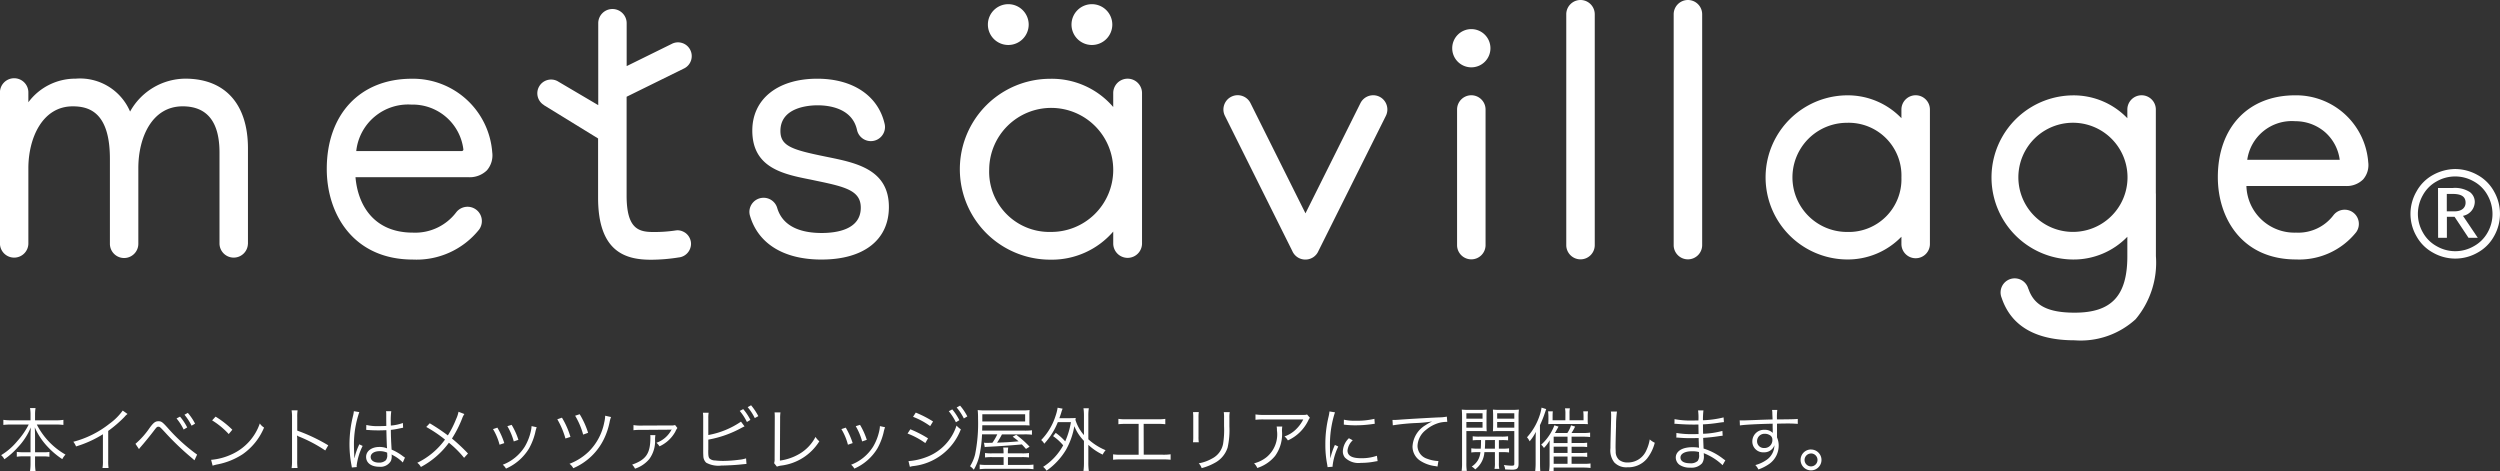 <svg xmlns="http://www.w3.org/2000/svg" width="215.298" height="40.572" viewBox="0 0 215.298 40.572">
  <rect x="0" y="0" width="215.298" height="40.572" fill="#333333" stroke="none"/>
  <g id="グループ_2153" data-name="グループ 2153" transform="translate(-851.379 -2460.667)">
    <path id="パス_1972" data-name="パス 1972" d="M2.6-3.564a6.561,6.561,0,0,1-.978,1.422A5.474,5.474,0,0,1,.222-.924,1.132,1.132,0,0,1,.5-.57a6.419,6.419,0,0,0,1.14-1.008A5.609,5.609,0,0,0,2.778-3.312c-.018.324-.024.552-.024.774v1.362H2.166a3.614,3.614,0,0,1-.594-.03v.42a3.368,3.368,0,0,1,.606-.036h.576v.564a4.761,4.761,0,0,1-.042.7h.474a4.464,4.464,0,0,1-.042-.69v-.57h.642a3.3,3.3,0,0,1,.594.036v-.42a3.537,3.537,0,0,1-.582.03H3.144V-2.538c0-.2-.006-.42-.024-.78A5.711,5.711,0,0,0,4.242-1.632,6.81,6.81,0,0,0,5.49-.582a1.589,1.589,0,0,1,.276-.39A6.238,6.238,0,0,1,3.294-3.564h1.62a6.475,6.475,0,0,1,.672.036v-.438a3.929,3.929,0,0,1-.672.042H3.144V-4.44a3.225,3.225,0,0,1,.042-.54H2.712a3.4,3.4,0,0,1,.042.546v.51H1.074a4.468,4.468,0,0,1-.66-.042v.438a5.919,5.919,0,0,1,.66-.036Zm8.094-1.2A5.036,5.036,0,0,1,9.552-3.63,8.448,8.448,0,0,1,6.438-2.076a1.389,1.389,0,0,1,.234.4,9.379,9.379,0,0,0,2.316-1.05v2.28A3.127,3.127,0,0,1,8.952.18h.522a3.986,3.986,0,0,1-.03-.636V-3.012a10.567,10.567,0,0,0,1.4-1.206,1.358,1.358,0,0,1,.264-.252Zm1.4,3.318c.072-.1.126-.162.168-.21.282-.318.822-.984,1.086-1.332s.294-.384.414-.384.144.018.54.444A23.806,23.806,0,0,0,16.338-.942c.234.2.39.33.42.36.012.012.06.054.114.1L17.1-.972a15.151,15.151,0,0,1-2.55-2.322c-.432-.48-.534-.552-.774-.552-.27,0-.426.114-.762.57A7,7,0,0,1,11.79-1.9Zm3.234-2.64a4.592,4.592,0,0,1,.612.954l.306-.18a4.555,4.555,0,0,0-.618-.93Zm.684-.318a4.845,4.845,0,0,1,.612.942l.3-.174a4.586,4.586,0,0,0-.624-.93Zm2.382.486a6.625,6.625,0,0,1,1.428,1.176l.312-.372A7.816,7.816,0,0,0,18.69-4.242Zm.042,3.9a3.152,3.152,0,0,1,.36-.1,6.049,6.049,0,0,0,2.238-.894A5.262,5.262,0,0,0,22.866-3.3a1.2,1.2,0,0,1-.366-.354,4.534,4.534,0,0,1-2.448,2.67,5.222,5.222,0,0,1-1.746.462Zm7.314.2a4.081,4.081,0,0,1-.03-.636V-2.256A2.1,2.1,0,0,0,25.7-2.61l.012-.006a.662.662,0,0,0,.186.1,12.233,12.233,0,0,1,2.238,1.188l.258-.444a14.88,14.88,0,0,0-2.67-1.266V-4.158a3.766,3.766,0,0,1,.03-.624h-.516a3.558,3.558,0,0,1,.036.612V-.444a3.859,3.859,0,0,1-.036.63ZM31.662-3.1h.024a.276.276,0,0,1,.06.006.893.893,0,0,1,.1.006,1.573,1.573,0,0,1,.192.012c.21.012.432.018.678.018.228,0,.414-.006.684-.018.018.876.042,1.44.06,1.566a1.7,1.7,0,0,0-.666-.12c-.666,0-1.14.354-1.14.852,0,.522.438.852,1.134.852a1.025,1.025,0,0,0,1-.5,1.034,1.034,0,0,0,.072-.408.861.861,0,0,0-.012-.156.421.421,0,0,1,.054.036.385.385,0,0,0,.06.036,3.242,3.242,0,0,1,.852.624L35-.714c-.066-.042-.078-.054-.15-.1a4.343,4.343,0,0,0-1-.588c-.048-.8-.06-1.1-.066-1.7a5.736,5.736,0,0,0,.636-.1c.408-.084.408-.084.42-.084l-.018-.408a4.089,4.089,0,0,1-1.038.222c-.006-.132-.006-.228-.006-.294a6.139,6.139,0,0,1,.042-.942h-.45a1.331,1.331,0,0,1,.018.246c0,.456,0,.456.006,1.02-.246.012-.408.018-.642.018a4.153,4.153,0,0,1-1.08-.1ZM33.468-1.14s.006.138.006.18a.7.7,0,0,1-.114.468.827.827,0,0,1-.612.21c-.42,0-.7-.192-.7-.486s.306-.5.774-.5A1.55,1.55,0,0,1,33.468-1.14ZM30.6-4.71a2.763,2.763,0,0,1-.066.378,10.166,10.166,0,0,0-.312,2.466A9.551,9.551,0,0,0,30.39-.084c.024.138.03.168.036.222L30.852.1a.654.654,0,0,1-.012-.12,5.181,5.181,0,0,1,.516-1.7l-.294-.138a.827.827,0,0,1-.048.12A5.326,5.326,0,0,0,30.66-.69L30.636-.7V-.81c-.006-.108-.006-.12-.006-.168-.012-.276-.024-.63-.024-.84a8.549,8.549,0,0,1,.462-2.814Zm9.012.048a2.625,2.625,0,0,1-.21.636,8.245,8.245,0,0,1-.708,1.4,17.234,17.234,0,0,0-1.56-1.044l-.3.318a11.363,11.363,0,0,1,1.614,1.086,6.391,6.391,0,0,1-2.388,2,1.069,1.069,0,0,1,.312.36,7.164,7.164,0,0,0,2.412-2.088,8.59,8.59,0,0,1,1.308,1.3l.336-.372a15.425,15.425,0,0,0-1.38-1.29A9.814,9.814,0,0,0,39.93-4.1a1.69,1.69,0,0,1,.186-.366Zm2.97,1.494a4.95,4.95,0,0,1,.564,1.344l.408-.138a6.589,6.589,0,0,0-.594-1.332Zm1.236-.252a5.264,5.264,0,0,1,.552,1.314l.4-.138a6.017,6.017,0,0,0-.582-1.29ZM45.9-3.426v.06a2.522,2.522,0,0,1-.066.408,4.527,4.527,0,0,1-.51,1.29A3.851,3.851,0,0,1,43.422-.1,1.214,1.214,0,0,1,43.7.234,4.349,4.349,0,0,0,45.684-1.5a5.4,5.4,0,0,0,.528-1.344,3.541,3.541,0,0,1,.132-.486Zm2.22-.588a6.983,6.983,0,0,1,.7,1.656l.432-.138a7.064,7.064,0,0,0-.732-1.656Zm1.536-.306a6.473,6.473,0,0,1,.69,1.626l.426-.156a7.108,7.108,0,0,0-.726-1.6Zm2.586,0a2.785,2.785,0,0,1-.078.57,4.84,4.84,0,0,1-1.338,2.52A4.91,4.91,0,0,1,49.17-.18,1.144,1.144,0,0,1,49.494.2,5.2,5.2,0,0,0,52.128-2.3a6.018,6.018,0,0,0,.5-1.494,2.153,2.153,0,0,1,.12-.414Zm2.436,1.248A4.712,4.712,0,0,1,55.32-3.1l2.5-.018a.623.623,0,0,0,.138-.018l.006.012a.192.192,0,0,1-.018.03.1.1,0,0,0-.03.048,2.326,2.326,0,0,1-1.26,1.056,1.257,1.257,0,0,1,.264.306,2.941,2.941,0,0,0,.6-.366,2.936,2.936,0,0,0,.768-.906,1.228,1.228,0,0,1,.174-.306l-.2-.258a.775.775,0,0,1-.312.036l-2.622.012a3.493,3.493,0,0,1-.648-.042Zm1.446.426a1,1,0,0,1,.012.186c0,1.386-.36,1.92-1.572,2.352A1.23,1.23,0,0,1,54.81.24a2.679,2.679,0,0,0,1.236-.834,2.615,2.615,0,0,0,.492-1.668,2.324,2.324,0,0,1,.03-.384Zm5-1.434a2.655,2.655,0,0,1,.03-.5H60.66a3.33,3.33,0,0,1,.024.5V-1.32c0,.252.006.372.012.468a.8.8,0,0,0,.246.576,2.175,2.175,0,0,0,1.314.246c.414,0,1.206-.042,1.59-.084l.288-.03.078-.006c.09-.012.108-.012.2-.018l-.036-.48a2.89,2.89,0,0,1-.594.12,11.87,11.87,0,0,1-1.374.1A6.257,6.257,0,0,1,61.7-.468a.72.72,0,0,1-.456-.156c-.1-.1-.126-.24-.126-.66V-1.35l.006-.036v-.876a9.314,9.314,0,0,0,2.862-1.014c.138-.072.168-.084.258-.126l-.306-.408a7.283,7.283,0,0,1-2.814,1.152Zm2.706-.654a4.444,4.444,0,0,1,.618.954l.3-.18a4.555,4.555,0,0,0-.618-.93Zm.684-.324a4.5,4.5,0,0,1,.612.942l.306-.168a5.189,5.189,0,0,0-.624-.936Zm2.316.45a3.1,3.1,0,0,1,.018.324v.222L66.834-.624a1.151,1.151,0,0,1-.042.39l.24.3a1.507,1.507,0,0,1,.348-.09,4.516,4.516,0,0,0,3.306-2.094,1.528,1.528,0,0,1-.33-.378,3.632,3.632,0,0,1-1.35,1.44,4.53,4.53,0,0,1-1.716.6l.018-3.618a3.7,3.7,0,0,1,.03-.534Zm5.754,1.44a4.95,4.95,0,0,1,.564,1.344l.408-.138a6.589,6.589,0,0,0-.594-1.332Zm1.236-.252a5.264,5.264,0,0,1,.552,1.314l.4-.138a6.017,6.017,0,0,0-.582-1.29ZM75.9-3.426v.06a2.522,2.522,0,0,1-.066.408,4.527,4.527,0,0,1-.51,1.29A3.851,3.851,0,0,1,73.422-.1,1.214,1.214,0,0,1,73.7.234,4.35,4.35,0,0,0,75.684-1.5a5.4,5.4,0,0,0,.528-1.344,3.54,3.54,0,0,1,.132-.486Zm2.856-.8a6.477,6.477,0,0,1,1.476.8l.246-.4A9.346,9.346,0,0,0,78.99-4.59Zm-.474,1.44a6.624,6.624,0,0,1,1.53.822l.234-.408a9.6,9.6,0,0,0-1.524-.78Zm.2,2.868a1.837,1.837,0,0,1,.234-.06A4.973,4.973,0,0,0,82.872-3.15a1.846,1.846,0,0,1-.372-.324A4.289,4.289,0,0,1,79.98-.786,5.448,5.448,0,0,1,78.4-.414h-.036ZM81.834-4.71a4.852,4.852,0,0,1,.612.954l.3-.18a4.783,4.783,0,0,0-.612-.93Zm.678-.318a4.618,4.618,0,0,1,.618.942l.3-.174a4.586,4.586,0,0,0-.624-.93Zm3.5,2.31a4.873,4.873,0,0,1-.42.726l-.522.012A.928.928,0,0,1,84.864-2l.066.384a1.141,1.141,0,0,1,.222-.024c1.314-.072,2.148-.132,2.976-.21.132.144.18.192.354.39l.312-.192a8.53,8.53,0,0,0-1.152-1.026l-.306.162c.258.192.354.264.51.4C87-2.04,86.838-2.034,85.992-2a6.634,6.634,0,0,0,.42-.714h1.9a4.985,4.985,0,0,1,.684.03v-.384a4.7,4.7,0,0,1-.7.03H84.708L84.72-3.5H88.2c.186,0,.36.006.594.018a2.339,2.339,0,0,1-.018-.378V-4.4a3.141,3.141,0,0,1,.018-.408,4.2,4.2,0,0,1-.618.03H85.05a5.587,5.587,0,0,1-.726-.03,7.175,7.175,0,0,1,.03.744A13.484,13.484,0,0,1,84.1-.99,3.471,3.471,0,0,1,83.664.03a1.541,1.541,0,0,1,.324.3,4.364,4.364,0,0,0,.51-1.35,11.133,11.133,0,0,0,.2-1.7Zm-1.29-1.11v-.618H88.41v.618Zm2.2,2.748a2.694,2.694,0,0,1,.03-.5h-.432a2.655,2.655,0,0,1,.03.5H85.59a3.711,3.711,0,0,1-.636-.03v.384a4.334,4.334,0,0,1,.63-.03h.972v.672H85.194a4.406,4.406,0,0,1-.7-.03v.4a5.483,5.483,0,0,1,.726-.036h3.138a5.777,5.777,0,0,1,.768.036v-.4a4.668,4.668,0,0,1-.744.03H86.928V-.756H88.11a4.436,4.436,0,0,1,.63.03V-1.11a3.671,3.671,0,0,1-.63.03Zm3.894-1.482a4.223,4.223,0,0,1,.87.792A5.082,5.082,0,0,1,89.958.084a1.188,1.188,0,0,1,.294.33,5.911,5.911,0,0,0,1.68-1.806,6.328,6.328,0,0,0,.714-2.028,3.961,3.961,0,0,0,.828,1.266V-.3a5.181,5.181,0,0,1-.042.732h.462A5.015,5.015,0,0,1,93.852-.3V-1.812a4.713,4.713,0,0,0,1.236.84,1.535,1.535,0,0,1,.252-.378,5.167,5.167,0,0,1-1.488-.942V-4.338a4.03,4.03,0,0,1,.042-.624h-.462a4.083,4.083,0,0,1,.042.624v1.686a3.589,3.589,0,0,1-.732-1.308c.006-.066.012-.09.024-.168-.132.012-.258.018-.474.018h-.936c.084-.228.114-.318.162-.474a2.483,2.483,0,0,1,.12-.342l-.432-.084a3.945,3.945,0,0,1-.192.75A5.244,5.244,0,0,1,89.79-2.226a1.04,1.04,0,0,1,.264.318,6.061,6.061,0,0,0,1.17-1.86h1.128a6.856,6.856,0,0,1-.492,1.656,5.02,5.02,0,0,0-.816-.732Zm7.8-1.056H99.78a5.465,5.465,0,0,1,.7.03V-4.05a4.361,4.361,0,0,1-.7.036H97.14a4.361,4.361,0,0,1-.7-.036v.462a5.465,5.465,0,0,1,.7-.03h1.044V-.96h-1.5a4.279,4.279,0,0,1-.7-.036v.468a5.477,5.477,0,0,1,.69-.03h3.564a5.523,5.523,0,0,1,.7.03V-1a4.317,4.317,0,0,1-.7.036H98.622Zm4.248-1.014a3.529,3.529,0,0,1,.024.5v1.6a3.638,3.638,0,0,1-.024.5h.5a3.178,3.178,0,0,1-.024-.5V-4.134a3.278,3.278,0,0,1,.024-.5Zm2.652,0a3.335,3.335,0,0,1,.024.528v.678a7.46,7.46,0,0,1-.084,1.53A1.79,1.79,0,0,1,104.5-.63a3.493,3.493,0,0,1-1.14.408,1.147,1.147,0,0,1,.252.414,4.724,4.724,0,0,0,1.092-.432,2.28,2.28,0,0,0,1.14-1.332A6.762,6.762,0,0,0,106-3.4V-4.11a2.678,2.678,0,0,1,.03-.522Zm7.17.2c-.108.042-.108.042-.51.042H108.96a4.4,4.4,0,0,1-.714-.042v.462a5.793,5.793,0,0,1,.708-.03h3.408a3.183,3.183,0,0,1-.672.894,2.6,2.6,0,0,1-.948.57,1.179,1.179,0,0,1,.294.342,3.591,3.591,0,0,0,1.752-1.71,1.077,1.077,0,0,1,.144-.24Zm-2.616,1.044a1.584,1.584,0,0,1,.024.324,2.542,2.542,0,0,1-.87,2.292,2.819,2.819,0,0,1-1.1.552,1.173,1.173,0,0,1,.276.4,3.268,3.268,0,0,0,1.536-1.038,3.214,3.214,0,0,0,.594-2.112,2.177,2.177,0,0,1,.024-.42Zm4.548-1.3a3.341,3.341,0,0,1-.084.48,9.926,9.926,0,0,0-.27,2.376,8.6,8.6,0,0,0,.156,1.7c.018.114.024.144.036.24l.432-.036v-.09a5.23,5.23,0,0,1,.486-1.65l-.288-.138a5.574,5.574,0,0,0-.39,1.17c-.024-.318-.036-.672-.036-1.14a8.87,8.87,0,0,1,.18-1.878,8.524,8.524,0,0,1,.252-.96Zm1.236,1.134a7.992,7.992,0,0,0,.96.06,10.129,10.129,0,0,0,1.29-.078q.4-.054.414-.054l-.03-.426a6.438,6.438,0,0,1-1.608.162,4.075,4.075,0,0,1-1.02-.09Zm.438,1.17a1.657,1.657,0,0,0-.522,1.116.848.848,0,0,0,.18.552,1.667,1.667,0,0,0,1.374.456,6.19,6.19,0,0,0,1.23-.12c.12-.018.132-.024.21-.03l-.06-.462a3.949,3.949,0,0,1-1.38.21c-.774,0-1.152-.216-1.152-.66a1.394,1.394,0,0,1,.45-.882Zm3.78-1.11a17.623,17.623,0,0,1,2.07-.2,11.628,11.628,0,0,0,1.32-.132,3.927,3.927,0,0,0-.57.318,2.275,2.275,0,0,0-1.122,1.842,1.46,1.46,0,0,0,.666,1.224,3.026,3.026,0,0,0,1.3.462l.186.036L124-.42h-.06a3.075,3.075,0,0,1-.9-.192,1.176,1.176,0,0,1-.84-1.11,1.834,1.834,0,0,1,.738-1.386,3.047,3.047,0,0,1,1.152-.606,2.783,2.783,0,0,1,.672-.078l-.036-.45a4.028,4.028,0,0,1-.714.066c-.774.036-2.694.144-3.408.2-.186.012-.258.018-.342.018h-.216Zm7.6,1.266c-.006.456-.006.456-.024.744h-.24a3.544,3.544,0,0,1-.576-.03v.36a3.636,3.636,0,0,1,.576-.03h.21a1.728,1.728,0,0,1-.228.714,1.711,1.711,0,0,1-.522.528,1.1,1.1,0,0,1,.3.246,2.02,2.02,0,0,0,.792-1.488h.906v.924a2.239,2.239,0,0,1-.036.516h.414a2.087,2.087,0,0,1-.036-.516v-.924h.3a3.635,3.635,0,0,1,.576.03v-.36a3.5,3.5,0,0,1-.576.03h-.3V-2.22h.216A4.662,4.662,0,0,1,130-2.2V-2.55a3.682,3.682,0,0,1-.576.03h-1.9a3.6,3.6,0,0,1-.57-.03V-2.2a4.662,4.662,0,0,1,.57-.024Zm1.194,0v.744H128c.012-.2.024-.42.024-.606V-2.22ZM126.408-3h1.146c.258,0,.462.006.606.018-.012-.15-.018-.318-.018-.558v-.738c0-.222.006-.4.018-.57a5.214,5.214,0,0,1-.606.024h-.912a5.553,5.553,0,0,1-.63-.024c.018.192.024.366.024.66V-.246A4.485,4.485,0,0,1,126,.426h.444a4.376,4.376,0,0,1-.036-.672Zm0-1.53H127.8v.462h-1.392Zm0,.75H127.8v.486h-1.392Zm4.494-.408a5.552,5.552,0,0,1,.03-.66,5.622,5.622,0,0,1-.63.024h-.99a5.382,5.382,0,0,1-.618-.024c.012.2.018.348.018.57v.738c0,.24-.006.384-.018.558.168-.012.36-.018.612-.018h1.23V-.186c0,.138-.042.168-.234.168a5.04,5.04,0,0,1-.666-.06,1.187,1.187,0,0,1,.114.384c.12.006.438.018.51.018a1.219,1.219,0,0,0,.426-.042c.156-.066.216-.192.216-.45ZM129.06-4.53h1.476v.462H129.06Zm0,.75h1.476v.486H129.06Zm6.408,1.812v-.546h1.056a4.875,4.875,0,0,1,.54.03v-.384a3.7,3.7,0,0,1-.564.036h-1.038a5.075,5.075,0,0,0,.312-.552l-.354-.108a2.375,2.375,0,0,1-.318.66h-1.074a1.483,1.483,0,0,0,.144-.246c.042-.072.054-.09.174-.306l-.36-.108a4.138,4.138,0,0,1-.57,1.044,3.723,3.723,0,0,1-.57.624.984.984,0,0,1,.24.282,3.246,3.246,0,0,0,.5-.666c-.012.186-.012.306-.012.48V-.186a4.623,4.623,0,0,1-.042.636h.39V.144h2.586A4.984,4.984,0,0,1,137.1.18V-.21a3.183,3.183,0,0,1-.546.03h-1.086V-.8h.8a4.339,4.339,0,0,1,.546.03v-.372a3.44,3.44,0,0,1-.552.03h-.792v-.54h.8a4.247,4.247,0,0,1,.54.03V-2a3.306,3.306,0,0,1-.552.03Zm-1.542,0v-.546h1.194v.546Zm0,.312h1.194v.54h-1.194Zm0,.852h1.194V-.18h-1.194Zm1.008-3.126h-1.1v-.324a4.275,4.275,0,0,1,.018-.444h-.408a3.348,3.348,0,0,1,.03.438v.3c0,.12-.006.234-.012.366a3.83,3.83,0,0,1,.432-.012h2.532c.156,0,.186,0,.45.012a2.145,2.145,0,0,1-.018-.36V-4.26a2.938,2.938,0,0,1,.024-.438h-.408a3.913,3.913,0,0,1,.024.444v.324h-1.206v-.564a2.282,2.282,0,0,1,.03-.462h-.42a2.234,2.234,0,0,1,.036.462Zm-2.19.426a9.4,9.4,0,0,0,.438-1.1l.1-.288-.4-.126a3.872,3.872,0,0,1-.186.738,5.223,5.223,0,0,1-1.068,1.818,1.3,1.3,0,0,1,.228.348,4.088,4.088,0,0,0,.534-.816c-.012.324-.018.6-.018.888V-.3a6.019,6.019,0,0,1-.036.738h.438c-.018-.216-.024-.39-.024-.75Zm6.108-1.176a1.845,1.845,0,0,1,.024.318c0,.1,0,.21-.006.39-.048,1.89-.054,2.04-.054,2.442a1.671,1.671,0,0,0,.33,1.23,1.423,1.423,0,0,0,1.128.42,2.1,2.1,0,0,0,1.692-.75,3.65,3.65,0,0,0,.666-1.362,1.7,1.7,0,0,1-.432-.288,3.564,3.564,0,0,1-.294.942A1.723,1.723,0,0,1,140.3-.294a1.132,1.132,0,0,1-.75-.234.945.945,0,0,1-.282-.72c-.006-.138-.012-.288-.012-.36,0-.27.018-1.086.042-1.806a9.252,9.252,0,0,1,.078-1.266Zm9.858,4.2a2.05,2.05,0,0,1-.2-.138,5.252,5.252,0,0,0-1.674-.876c-.024-.582-.024-.582-.036-.918.444-.03.918-.078,1.332-.144.21-.03.27-.036.348-.042l-.024-.414a7.242,7.242,0,0,1-1.662.246c-.006-.318-.006-.318-.012-.81a12.465,12.465,0,0,0,1.392-.144c.312-.042.312-.042.414-.048l-.03-.408a8.458,8.458,0,0,1-1.776.246,6.7,6.7,0,0,1,.042-.846h-.462a4.7,4.7,0,0,1,.03.864c-.2,0-.4.006-.522.006a7.454,7.454,0,0,1-1.536-.12l-.006.408a.49.49,0,0,1,.084-.006.728.728,0,0,1,.108.006c.54.042,1.026.06,1.464.06.138,0,.234,0,.408-.006l.012.822c-.168.006-.378.006-.534.006a7.364,7.364,0,0,1-1.374-.1l-.006.4h.048c.036,0,.084,0,.15.006.372.03.654.042,1.014.042.192,0,.492-.006.708-.012.006.156.006.27.012.348.006.174.006.3.012.354a.478.478,0,0,0,.006.066c0,.054,0,.054.006.072a2.669,2.669,0,0,0-.54-.048,2.614,2.614,0,0,0-.624.06c-.528.12-.84.432-.84.828a.785.785,0,0,0,.324.63,1.563,1.563,0,0,0,.93.24,1.208,1.208,0,0,0,1.014-.378,1.042,1.042,0,0,0,.15-.654,1.726,1.726,0,0,0-.012-.216c.162.066.3.126.4.18a4.828,4.828,0,0,1,1.224.858Zm-2.262-.486a.786.786,0,0,1-.12.54.867.867,0,0,1-.66.2c-.522,0-.822-.18-.822-.5s.39-.534.984-.534a2.2,2.2,0,0,1,.612.066ZM152.778-4c-.408.012-.876.024-1.452.048-.966.036-.966.036-1.14.036-.09,0-.132,0-.24-.006l.018.438c.4-.066,1.614-.126,2.82-.15v.312c0,.072.006.132.006.156,0,.222,0,.246.006.33a.921.921,0,0,0-.7-.27,1,1,0,0,0-1.062.99.93.93,0,0,0,.984.948.938.938,0,0,0,.756-.324.84.84,0,0,0,.162-.294,1.554,1.554,0,0,1-.672,1.266,3.075,3.075,0,0,1-.972.45,1.317,1.317,0,0,1,.264.378,3.817,3.817,0,0,0,.948-.486,1.931,1.931,0,0,0,.8-1.566,1.719,1.719,0,0,0-.144-.708V-3.636c.486-.012.552-.012.642-.012a10.664,10.664,0,0,1,1.146.03v-.426c-.2.024-.66.036-1.794.042v-.066a4.967,4.967,0,0,1,.03-.75h-.45a2.021,2.021,0,0,1,.024.348Zm-.018,1.752a.672.672,0,0,1-.7.708.58.58,0,0,1-.618-.594.635.635,0,0,1,.666-.63.768.768,0,0,1,.4.1A.434.434,0,0,1,152.76-2.244Zm3.33.834a.9.9,0,0,0-.9.9.9.9,0,0,0,.9.9.9.9,0,0,0,.9-.9A.9.9,0,0,0,156.09-1.41Zm0,.342a.561.561,0,0,1,.558.558.561.561,0,0,1-.558.558.561.561,0,0,1-.558-.558A.561.561,0,0,1,156.09-1.068Z" transform="translate(851.254 2500.789)" fill="#fff"/>
    <g id="グループ_2036" data-name="グループ 2036" transform="translate(851.379 2460.667)">
      <g id="グループ_2031" data-name="グループ 2031" transform="translate(0 0.36)">
        <path id="パス_1765" data-name="パス 1765" d="M1023.426,2506.791v-8.215c0-3.818-1.967-6.008-5.4-6.008a5.477,5.477,0,0,0-4.751,2.834,4.686,4.686,0,0,0-4.687-2.834,5.035,5.035,0,0,0-4.073,2.032v-.809a1.224,1.224,0,1,0-2.447,0v13a1.224,1.224,0,0,0,2.447,0v-6.514c0-2.564,1.194-5.325,3.816-5.325,1.376,0,3.206.468,3.206,4.522v7.316a1.224,1.224,0,0,0,2.448,0v-6.514c0-2.651,1.18-5.325,3.816-5.325,2.107,0,3.174,1.337,3.174,3.976v7.863a1.224,1.224,0,0,0,2.447,0Z" transform="translate(-1002.072 -2486.154)" fill="#fff"/>
        <path id="パス_1766" data-name="パス 1766" d="M1113.812,2505.736v1.06a1.24,1.24,0,0,0,2.479,0v-12.986a1.24,1.24,0,0,0-2.48,0v1.2a6.963,6.963,0,0,0-5.421-2.431,7.788,7.788,0,0,0,0,15.577A6.988,6.988,0,0,0,1113.812,2505.736Zm-10.682-5.356a5.341,5.341,0,1,1,5.292,5.388A5.182,5.182,0,0,1,1103.13,2500.379Z" transform="translate(-1017.941 -2486.154)" fill="#fff"/>
        <g id="グループ_2030" data-name="グループ 2030" transform="translate(85.077)">
          <path id="パス_1767" data-name="パス 1767" d="M1105.228,2484.923a1.757,1.757,0,1,0,1.757,1.757A1.758,1.758,0,0,0,1105.228,2484.923Z" transform="translate(-1103.472 -2484.923)" fill="#fff"/>
          <path id="パス_1768" data-name="パス 1768" d="M1113.811,2484.923a1.757,1.757,0,1,0,1.757,1.757A1.758,1.758,0,0,0,1113.811,2484.923Z" transform="translate(-1104.854 -2484.923)" fill="#fff"/>
        </g>
        <path id="パス_1769" data-name="パス 1769" d="M1057.789,2493.7l4.664,2.868v5.11c0,4.726,2.438,5.333,4.563,5.333a15.562,15.562,0,0,0,2.395-.2l.095-.014a1.163,1.163,0,0,0,.742-.492l.013-.018a1.182,1.182,0,0,0,.091-.17c.005-.01.01-.02.014-.03a1.181,1.181,0,0,0,.058-.185c0-.01.006-.019.008-.029a1.165,1.165,0,0,0,.024-.224v-.005c0-.008,0-.014,0-.021a1.206,1.206,0,0,0-.018-.185c-.006-.033-.015-.063-.023-.094s-.019-.066-.031-.1-.028-.071-.045-.106-.023-.044-.035-.066a1.15,1.15,0,0,0-.305-.352l-.016-.013a1.07,1.07,0,0,0-.121-.076l-.049-.027a1.268,1.268,0,0,0-.124-.054l-.019-.008,0,0a1.149,1.149,0,0,0-.373-.067,1.219,1.219,0,0,0-.2.02h0a12.4,12.4,0,0,1-1.849.129c-1.28,0-2.339-.236-2.339-3.141v-8.508l4.989-2.457a1.186,1.186,0,0,0,.477-1.606,1.172,1.172,0,0,0-.7-.571,1.157,1.157,0,0,0-.882.084l-3.879,1.911v-3.693a1.224,1.224,0,1,0-2.448,0v7.055l-3.455-2.036-.049-.03a1.185,1.185,0,0,0-1.16,2.066Z" transform="translate(-1010.946 -2485.003)" fill="#fff"/>
        <path id="パス_1770" data-name="パス 1770" d="M1091.005,2503.623c0-3.224-2.791-3.8-5.252-4.3l-.272-.056c-2.828-.579-3.818-.9-3.818-2.193,0-2.052,2.454-2.211,3.206-2.211.922,0,2.925.218,3.374,2.054l.008.036.019.078s-.007-.027,0,0a1.219,1.219,0,0,0,2.4-.294,1.238,1.238,0,0,0-.021-.225c-.006-.024-.011-.049-.017-.073-.556-2.385-2.708-3.866-5.8-3.866-3.4,0-5.59,1.753-5.59,4.466,0,3.232,2.692,3.762,5.059,4.229l.532.113c2.465.512,3.751.847,3.751,2.3,0,1.9-2.109,2.179-3.366,2.179-1.527,0-3.3-.4-3.827-2.142a1.223,1.223,0,0,0-2.4.314,1.237,1.237,0,0,0,.05.342l.008.027c.708,2.377,2.894,3.746,6.142,3.746C1088.831,2508.153,1091.005,2506.459,1091.005,2503.623Z" transform="translate(-1014.454 -2486.155)" fill="#fff"/>
        <path id="パス_1771" data-name="パス 1771" d="M1042.935,2492.576c-4.449,0-7.323,3.051-7.323,7.772,0,3.885,2.294,7.8,7.419,7.8a6.9,6.9,0,0,0,5.688-2.567l.01-.013a1.135,1.135,0,0,0,.091-.144,1.234,1.234,0,0,0-2.058-1.347,4.434,4.434,0,0,1-3.731,1.752c-3.365,0-4.744-2.373-4.945-4.775h9.7a2.114,2.114,0,0,0,1.62-.593,1.968,1.968,0,0,0,.456-1.548A6.848,6.848,0,0,0,1042.935,2492.576Zm4.316,6.227h-9.1a4.493,4.493,0,0,1,4.749-4,4.4,4.4,0,0,1,4.475,3.841A.131.131,0,0,1,1047.251,2498.8Z" transform="translate(-1007.471 -2486.155)" fill="#fff"/>
      </g>
      <g id="グループ_2035" data-name="グループ 2035" transform="translate(105.366 0)">
        <path id="パス_1772" data-name="パス 1772" d="M1152.775,2487.482a1.646,1.646,0,1,0,1.647,1.647A1.648,1.648,0,0,0,1152.775,2487.482Z" transform="translate(-1131.432 -2484.975)" fill="#fff"/>
        <path id="パス_1773" data-name="パス 1773" d="M1196.212,2494.272a1.23,1.23,0,0,0-1.227,1.225v.749a6.408,6.408,0,0,0-4.714-1.968,7.068,7.068,0,0,0,0,14.135,6.428,6.428,0,0,0,4.714-1.958v.628a1.227,1.227,0,0,0,2.454-.005V2495.5A1.229,1.229,0,0,0,1196.212,2494.272Zm-1.227,7.086a4.537,4.537,0,0,1-4.685,4.685,4.7,4.7,0,0,1,0-9.4A4.545,4.545,0,0,1,1194.985,2501.358Z" transform="translate(-1136.602 -2486.068)" fill="#fff"/>
        <path id="パス_1774" data-name="パス 1774" d="M1152.855,2494.272a1.229,1.229,0,0,0-1.227,1.225v11.714a1.227,1.227,0,0,0,2.453,0V2495.5A1.229,1.229,0,0,0,1152.855,2494.272Z" transform="translate(-1131.512 -2486.068)" fill="#fff"/>
        <path id="パス_1775" data-name="パス 1775" d="M1141.093,2494.4a1.229,1.229,0,0,0-1.644.547l-4.736,9.493-4.736-9.493a1.227,1.227,0,0,0-2.2,1.1l5.8,11.633a1.226,1.226,0,0,0,.577.613,1.211,1.211,0,0,0,.5.127h.1a1.214,1.214,0,0,0,1.074-.734l5.808-11.639A1.23,1.23,0,0,0,1141.093,2494.4Zm-6.371,13.9Z" transform="translate(-1127.653 -2486.068)" fill="#fff"/>
        <path id="パス_1776" data-name="パス 1776" d="M1164.064,2484.494a1.23,1.23,0,0,0-1.227,1.226v19.917a1.227,1.227,0,0,0,2.453,0v-19.914A1.23,1.23,0,0,0,1164.064,2484.494Z" transform="translate(-1133.317 -2484.494)" fill="#fff"/>
        <path id="パス_1777" data-name="パス 1777" d="M1175.088,2484.494a1.23,1.23,0,0,0-1.227,1.226v19.917a1.227,1.227,0,0,0,2.453,0v-19.914A1.229,1.229,0,0,0,1175.088,2484.494Z" transform="translate(-1135.091 -2484.494)" fill="#fff"/>
        <path id="パス_1778" data-name="パス 1778" d="M1242.668,2500.047a6.227,6.227,0,0,0-6.3-5.769c-4.042,0-6.653,2.768-6.653,7.053,0,3.526,2.083,7.082,6.738,7.082a6.278,6.278,0,0,0,5.171-2.34h0l.008-.011h0a1.222,1.222,0,0,0-1.95-1.472,3.8,3.8,0,0,1-3.229,1.512,4.137,4.137,0,0,1-4.277-4.016h8.518a2,2,0,0,0,1.534-.567h0A1.872,1.872,0,0,0,1242.668,2500.047Zm-3.743-2.616a3.816,3.816,0,0,1,1.286,2.394l.008.007h-7.971a3.873,3.873,0,0,1,4.093-3.328c.125,0,.248.006.371.016A3.888,3.888,0,0,1,1238.925,2497.431Zm2.708,8.634Z" transform="translate(-1144.083 -2486.069)" fill="#fff"/>
        <path id="パス_1779" data-name="パス 1779" d="M1220.628,2502.739V2495.5a1.227,1.227,0,0,0-2.454,0v.749a6.408,6.408,0,0,0-4.714-1.968,7.068,7.068,0,0,0,0,14.135,6.432,6.432,0,0,0,4.714-1.958v1.671c0,3.411-1.356,4.866-4.534,4.866-2.277,0-3.5-.6-3.987-2.063l0,.034a1.215,1.215,0,1,0-2.313.728c.007.02.015.04.022.061.823,2.4,2.922,3.62,6.274,3.62a7.01,7.01,0,0,0,5.252-1.817,7.582,7.582,0,0,0,1.746-5.429v-5.394Zm-7.139,3.3a4.7,4.7,0,0,1,0-9.4,4.7,4.7,0,0,1,0,9.4Z" transform="translate(-1140.335 -2486.068)" fill="#fff"/>
        <g id="グループ_2034" data-name="グループ 2034" transform="translate(104.594 16.192)">
          <g id="グループ_2033" data-name="グループ 2033">
            <g id="グループ_2032" data-name="グループ 2032">
              <path id="パス_1780" data-name="パス 1780" d="M1252.314,2503.793h1.241a2.386,2.386,0,0,1,1.511.355,1.067,1.067,0,0,1,.414.861,1.247,1.247,0,0,1-1.016,1.181l1.275,1.89h-.8l-1.2-1.807h-.661v1.807h-.756Zm.756,2.008h.673c.6,0,.945-.3.945-.744,0-.614-.508-.756-1.144-.756h-.473Z" transform="translate(-1252.314 -2503.793)" fill="#fff"/>
            </g>
          </g>
        </g>
        <path id="パス_1781" data-name="パス 1781" d="M1256.683,2503.774a3.593,3.593,0,0,0-1.444-1.431,3.991,3.991,0,0,0-1.892-.5,4.031,4.031,0,0,0-1.9.5,3.575,3.575,0,0,0-1.439,1.431,3.842,3.842,0,0,0-.01,3.846,3.582,3.582,0,0,0,1.429,1.426,3.86,3.86,0,0,0,3.835,0,3.573,3.573,0,0,0,1.426-1.426,3.877,3.877,0,0,0-.006-3.846Zm-.549,3.526a3,3,0,0,1-1.191,1.189,3.189,3.189,0,0,1-3.2,0,3.013,3.013,0,0,1-1.192-1.189,3.231,3.231,0,0,1-.425-1.6,3.27,3.27,0,0,1,.432-1.612,3.01,3.01,0,0,1,1.2-1.19,3.221,3.221,0,0,1,3.161,0,2.975,2.975,0,0,1,1.2,1.19,3.286,3.286,0,0,1,.431,1.612A3.221,3.221,0,0,1,1256.135,2507.3Z" transform="translate(-1147.265 -2487.287)" fill="#fff"/>
      </g>
    </g>
  </g>
</svg>
